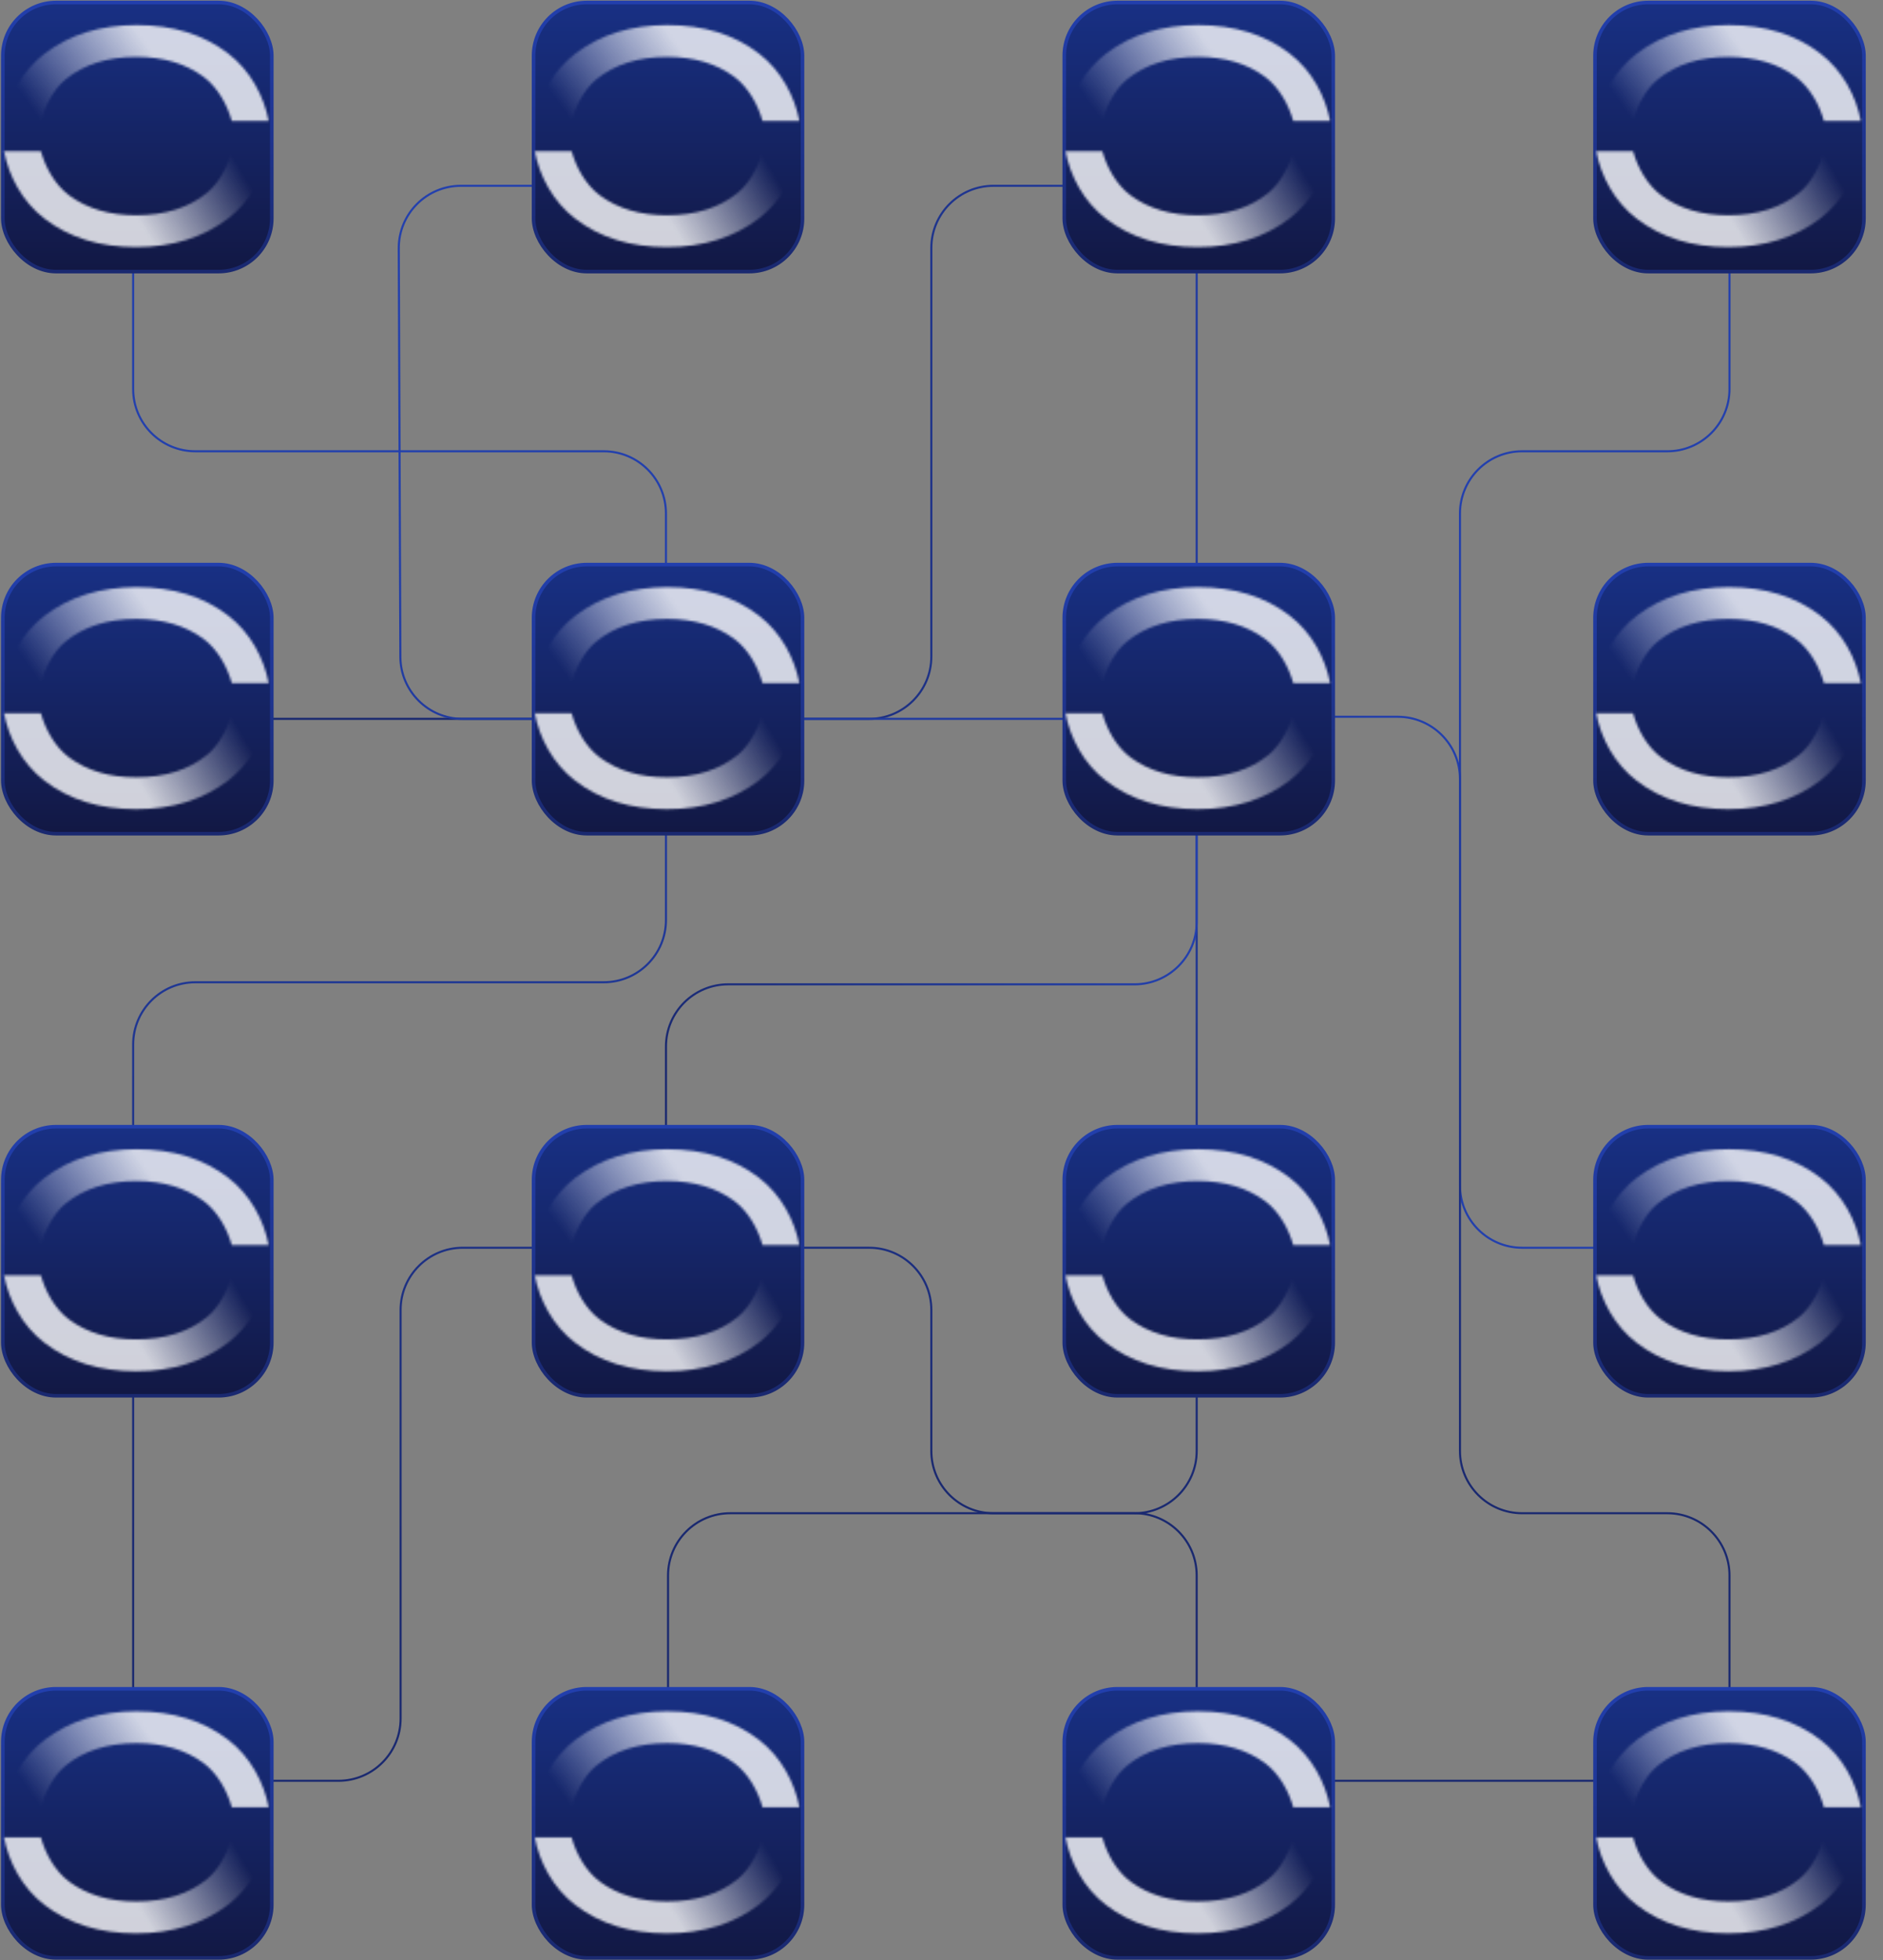 <?xml version="1.0" encoding="utf-8"?>
<svg xmlns="http://www.w3.org/2000/svg" viewBox="0 0 813 846" fill="none">
  <rect x="0" y="0" width="813" height="846" fill="#808080" stroke="none"/>
  <path d="M57.492 80.181v87.72c0 14.83 12.022 26.852 26.853 26.852h176.334c14.83 0 26.852 12.023 26.852 26.853v175.439c0 14.83-12.022 26.853-26.852 26.853H84.345c-14.83 0-26.853 12.022-26.853 26.852v290.906c0 14.83 12.022 26.853 26.853 26.853h61.761c14.831 0 26.853-12.023 26.853-26.853V565.322c0-14.83 12.023-26.852 26.853-26.852h87.719" stroke="url(#paint0_linear_1137_4288)" stroke-width=".895"/>
  <path d="M58.391 310.221H375.254c14.83 0 26.853-12.023 26.853-26.853V107.034c0-14.83 12.022-26.853 26.853-26.853h60.866c14.83 0 26.853 12.022 26.853 26.853v175.439c0 14.83 12.022 26.853 26.853 26.853h59.971c14.83 0 26.853 12.022 26.853 26.852v175.439c0 14.83 12.022 26.853 26.853 26.853h88.614" stroke="url(#paint1_linear_1137_4288)" stroke-width=".895"/>
  <path d="M746.719 81.076V167.9c0 14.831-12.022 26.853-26.853 26.853H657.21c-14.831 0-26.853 12.023-26.853 26.853v404.583c0 14.83 12.022 26.852 26.853 26.852h62.656c14.831 0 26.853 12.023 26.853 26.853v61.762c0 14.83-12.022 26.853-26.853 26.853H543.533c-14.831 0-26.853-12.023-26.853-26.853v-61.762c0-14.83-12.023-26.853-26.853-26.853h-60.866c-14.831 0-26.853-12.022-26.853-26.852v-60.867c0-14.83-12.023-26.853-26.853-26.853h-88.614" stroke="url(#paint2_linear_1137_4288)" stroke-width=".895"/>
  <path d="M288.433 768.509v-88.614c0-14.831 12.022-26.853 26.852-26.853h174.544c14.83 0 26.853-12.023 26.853-26.853V337.073c0-14.83-12.023-26.852-26.853-26.852H199.714c-14.79 0-26.795-11.959-26.853-26.749l-.686-176.333c-.058-14.871 11.982-26.958 26.853-26.958h88.509" stroke="url(#paint3_linear_1137_4288)" stroke-width=".895"/>
  <path d="M287.535 539.365v-87.72c0-14.83 12.023-26.852 26.853-26.852h175.438c14.831 0 26.853-12.023 26.853-26.853v-88.615" stroke="url(#paint4_linear_1137_4288)" stroke-width=".895"/>
  <rect x="1.226" y="1.084" width="116.12" height="116.12" rx="22.949" fill="url(#paint5_linear_1137_4288)"/>
  <rect x="1.226" y="1.084" width="116.12" height="116.12" rx="22.949" stroke="url(#paint6_linear_1137_4288)" stroke-width="1.548"/>
  <g style="mix-blend-mode:overlay">
    <mask id="mask0_1137_4288" style="mask-type:alpha" maskUnits="userSpaceOnUse" x="1" y="65" width="116" height="42">
      <path d="M89.406 83.196c5.437-4.453 9-11.867 10.688-17.96H116.007c-2.034 10.613-7.897 21.76-17.627 29.146-10.808 8.173-23.942 12.253-39.641 12.253-15.7 0-28.873-4.08-39.508-12.253C9.566 86.996 3.743 75.849 1.723 65.236H17.648c1.848 6.667 5.942 14.48 12.296 19.146 7.723 5.667 17.321 8.507 28.794 8.507 12.549 0 22.772-3.24 30.668-9.693Z" fill="url(#paint7_linear_1137_4288)"/>
    </mask>
    <g mask="url(#mask0_1137_4288)">
      <path fill="#fff" fill-opacity=".8" d="M-8.359 56.627h135.038V115.35h-135.038z"/>
    </g>
    <mask id="mask1_1137_4288" style="mask-type:alpha" maskUnits="userSpaceOnUse" x="1" y="10" width="115" height="43">
      <path d="M28.315 34.252c-5.437 4.453-9 11.867-10.688 17.96H1.715C3.749 41.598 9.611 30.452 19.342 23.065c10.808-8.173 23.928-12.253 39.641-12.253 15.713 0 28.887 4.08 39.508 12.253 9.665 7.386 15.486 18.533 17.508 29.146h-15.926c-1.847-6.667-5.942-14.48-12.296-19.146-7.723-5.667-17.321-8.507-28.794-8.507-12.549 0-22.772 3.24-30.668 9.693Z" fill="url(#paint8_linear_1137_4288)"/>
    </mask>
    <g mask="url(#mask1_1137_4288)">
      <path fill="#fff" fill-opacity=".8" d="M-9.375-7.788h130.381v69.588H-9.375z"/>
    </g>
  </g>
  <rect x="230.37" y="1.084" width="116.12" height="116.12" rx="22.949" fill="url(#paint9_linear_1137_4288)"/>
  <rect x="230.37" y="1.084" width="116.12" height="116.12" rx="22.949" stroke="url(#paint10_linear_1137_4288)" stroke-width="1.548"/>
  <g style="mix-blend-mode:overlay">
    <mask id="mask2_1137_4288" style="mask-type:alpha" maskUnits="userSpaceOnUse" x="230" y="65" width="116" height="42">
      <path d="M318.551 83.196c5.437-4.453 9-11.867 10.688-17.96H345.151c-2.034 10.613-7.896 21.76-17.627 29.146-10.807 8.173-23.941 12.253-39.641 12.253s-28.874-4.08-39.508-12.253c-9.665-7.386-15.487-18.533-17.508-29.146h15.926c1.848 6.667 5.942 14.48 12.296 19.146 7.724 5.667 17.322 8.507 28.794 8.507 12.549 0 22.772-3.24 30.668-9.693Z" fill="url(#paint11_linear_1137_4288)"/>
    </mask>
    <g mask="url(#mask2_1137_4288)">
      <path fill="#fff" fill-opacity=".8" d="M220.785 56.627h135.038V115.35H220.785z"/>
    </g>
    <mask id="mask3_1137_4288" style="mask-type:alpha" maskUnits="userSpaceOnUse" x="230" y="10" width="116" height="43">
      <path d="M257.46 34.252c-5.437 4.453-9 11.867-10.688 17.96H230.859c2.034-10.613 7.897-21.76 17.628-29.146 10.807-8.173 23.928-12.253 39.641-12.253 15.713 0 28.887 4.08 39.508 12.253 9.664 7.386 15.487 18.533 17.508 29.146h-15.926c-1.848-6.667-5.942-14.48-12.297-19.146-7.723-5.667-17.321-8.507-28.793-8.507-12.549 0-22.772 3.24-30.668 9.693Z" fill="url(#paint12_linear_1137_4288)"/>
    </mask>
    <g mask="url(#mask3_1137_4288)">
      <path fill="#fff" fill-opacity=".8" d="M219.77-7.788h130.381v69.588H219.77z"/>
    </g>
  </g>
  <rect x="459.515" y="1.084" width="116.12" height="116.12" rx="22.949" fill="url(#paint13_linear_1137_4288)"/>
  <rect x="459.515" y="1.084" width="116.12" height="116.12" rx="22.949" stroke="url(#paint14_linear_1137_4288)" stroke-width="1.548"/>
  <g style="mix-blend-mode:overlay">
    <mask id="mask4_1137_4288" style="mask-type:alpha" maskUnits="userSpaceOnUse" x="460" y="65" width="115" height="42">
      <path d="M547.696 83.196c5.437-4.453 8.999-11.867 10.688-17.96H574.296c-2.034 10.613-7.896 21.76-17.627 29.146-10.808 8.173-23.942 12.253-39.642 12.253-15.699 0-28.873-4.08-39.508-12.253-9.664-7.386-15.487-18.533-17.507-29.146h15.925c1.848 6.667 5.942 14.48 12.297 19.146 7.723 5.667 17.321 8.507 28.793 8.507 12.55 0 22.772-3.24 30.669-9.693Z" fill="url(#paint15_linear_1137_4288)"/>
    </mask>
    <g mask="url(#mask4_1137_4288)">
      <path fill="#fff" fill-opacity=".8" d="M449.93 56.627h135.038V115.35H449.93z"/>
    </g>
    <mask id="mask5_1137_4288" style="mask-type:alpha" maskUnits="userSpaceOnUse" x="460" y="10" width="115" height="43">
      <path d="M486.604 34.252c-5.437 4.453-9 11.867-10.688 17.96H460.004c2.034-10.613 7.896-21.76 17.627-29.146 10.808-8.173 23.928-12.253 39.641-12.253 15.713 0 28.887 4.08 39.509 12.253 9.664 7.386 15.486 18.533 17.507 29.146h-15.926c-1.847-6.667-5.942-14.48-12.296-19.146-7.724-5.667-17.321-8.507-28.794-8.507-12.549 0-22.771 3.24-30.668 9.693Z" fill="url(#paint16_linear_1137_4288)"/>
    </mask>
    <g mask="url(#mask5_1137_4288)">
      <path fill="#fff" fill-opacity=".8" d="M448.914-7.788h130.381v69.588H448.914z"/>
    </g>
  </g>
  <rect x="688.659" y="1.084" width="116.12" height="116.12" rx="22.949" fill="url(#paint17_linear_1137_4288)"/>
  <rect x="688.659" y="1.084" width="116.12" height="116.12" rx="22.949" stroke="url(#paint18_linear_1137_4288)" stroke-width="1.548"/>
  <g style="mix-blend-mode:overlay">
    <mask id="mask6_1137_4288" style="mask-type:alpha" maskUnits="userSpaceOnUse" x="689" y="65" width="115" height="42">
      <path d="M776.84 83.196c5.437-4.453 9-11.867 10.688-17.96H803.44c-2.033 10.613-7.896 21.76-17.627 29.146-10.807 8.173-23.941 12.253-39.641 12.253s-28.873-4.08-39.508-12.253c-9.665-7.386-15.487-18.533-17.508-29.146h15.926c1.848 6.667 5.942 14.48 12.296 19.146 7.724 5.667 17.322 8.507 28.794 8.507 12.549 0 22.772-3.24 30.668-9.693Z" fill="url(#paint19_linear_1137_4288)"/>
    </mask>
    <g mask="url(#mask6_1137_4288)">
      <path fill="#fff" fill-opacity=".8" d="M679.074 56.627h135.038V115.35H679.074z"/>
    </g>
    <mask id="mask7_1137_4288" style="mask-type:alpha" maskUnits="userSpaceOnUse" x="689" y="10" width="115" height="43">
      <path d="M715.749 34.252c-5.437 4.453-9 11.867-10.688 17.96H689.148c2.034-10.613 7.897-21.76 17.628-29.146 10.807-8.173 23.928-12.253 39.641-12.253 15.713 0 28.887 4.08 39.508 12.253 9.664 7.386 15.487 18.533 17.508 29.146h-15.926c-1.848-6.667-5.942-14.48-12.297-19.146-7.723-5.667-17.321-8.507-28.793-8.507-12.549 0-22.772 3.24-30.668 9.693Z" fill="url(#paint20_linear_1137_4288)"/>
    </mask>
    <g mask="url(#mask7_1137_4288)">
      <path fill="#fff" fill-opacity=".8" d="M678.059-7.788H808.44v69.588H678.059z"/>
    </g>
  </g>
  <rect x="1.226" y="243.656" width="116.12" height="116.12" rx="22.949" fill="url(#paint21_linear_1137_4288)"/>
  <rect x="1.226" y="243.656" width="116.12" height="116.12" rx="22.949" stroke="url(#paint22_linear_1137_4288)" stroke-width="1.548"/>
  <g style="mix-blend-mode:overlay">
    <mask id="mask8_1137_4288" style="mask-type:alpha" maskUnits="userSpaceOnUse" x="1" y="307" width="116" height="43">
      <path d="M89.406 325.768c5.437-4.454 9-11.867 10.688-17.96H116.007c-2.034 10.613-7.897 21.76-17.627 29.146-10.808 8.173-23.942 12.253-39.641 12.253-15.7 0-28.873-4.08-39.508-12.253-9.664-7.386-15.487-18.533-17.508-29.146H17.648c1.848 6.666 5.942 14.48 12.296 19.146 7.723 5.667 17.321 8.507 28.794 8.507 12.549 0 22.772-3.24 30.668-9.693Z" fill="url(#paint23_linear_1137_4288)"/>
    </mask>
    <g mask="url(#mask8_1137_4288)">
      <path fill="#fff" fill-opacity=".8" d="M-8.359 299.199h135.038v58.723h-135.038z"/>
    </g>
    <mask id="mask9_1137_4288" style="mask-type:alpha" maskUnits="userSpaceOnUse" x="1" y="253" width="115" height="42">
      <path d="M28.315 276.824c-5.437 4.453-9 11.866-10.688 17.96H1.715c2.034-10.614 7.896-21.76 17.627-29.147 10.808-8.173 23.928-12.253 39.641-12.253 15.713 0 28.887 4.08 39.508 12.253 9.665 7.387 15.486 18.533 17.508 29.147h-15.926c-1.847-6.667-5.942-14.48-12.296-19.147-7.723-5.666-17.321-8.506-28.794-8.506-12.549 0-22.772 3.24-30.668 9.693Z" fill="url(#paint24_linear_1137_4288)"/>
    </mask>
    <g mask="url(#mask9_1137_4288)">
      <path fill="#fff" fill-opacity=".8" d="M-9.375 234.784h130.381v69.588H-9.375z"/>
    </g>
  </g>
  <rect x="230.37" y="243.656" width="116.12" height="116.12" rx="22.949" fill="url(#paint25_linear_1137_4288)"/>
  <rect x="230.37" y="243.656" width="116.12" height="116.12" rx="22.949" stroke="url(#paint26_linear_1137_4288)" stroke-width="1.548"/>
  <g style="mix-blend-mode:overlay">
    <mask id="mask10_1137_4288" style="mask-type:alpha" maskUnits="userSpaceOnUse" x="230" y="307" width="116" height="43">
      <path d="M318.551 325.768c5.437-4.454 9-11.867 10.688-17.96H345.151c-2.034 10.613-7.896 21.76-17.627 29.146-10.807 8.173-23.941 12.253-39.641 12.253s-28.874-4.08-39.508-12.253c-9.665-7.386-15.487-18.533-17.508-29.146h15.926c1.848 6.666 5.942 14.48 12.296 19.146 7.724 5.667 17.322 8.507 28.794 8.507 12.549 0 22.772-3.24 30.668-9.693Z" fill="url(#paint27_linear_1137_4288)"/>
    </mask>
    <g mask="url(#mask10_1137_4288)">
      <path fill="#fff" fill-opacity=".8" d="M220.785 299.199h135.038v58.723H220.785z"/>
    </g>
    <mask id="mask11_1137_4288" style="mask-type:alpha" maskUnits="userSpaceOnUse" x="230" y="253" width="116" height="42">
      <path d="M257.46 276.824c-5.437 4.453-9 11.866-10.688 17.96H230.859c2.034-10.614 7.897-21.76 17.628-29.147 10.807-8.173 23.928-12.253 39.641-12.253 15.713 0 28.887 4.08 39.508 12.253 9.664 7.387 15.487 18.533 17.508 29.147h-15.926c-1.848-6.667-5.942-14.48-12.297-19.147-7.723-5.666-17.321-8.506-28.793-8.506-12.549 0-22.772 3.24-30.668 9.693Z" fill="url(#paint28_linear_1137_4288)"/>
    </mask>
    <g mask="url(#mask11_1137_4288)">
      <path fill="#fff" fill-opacity=".8" d="M219.77 234.784h130.381v69.588H219.77z"/>
    </g>
  </g>
  <rect x="459.515" y="243.656" width="116.12" height="116.12" rx="22.949" fill="url(#paint29_linear_1137_4288)"/>
  <rect x="459.515" y="243.656" width="116.12" height="116.12" rx="22.949" stroke="url(#paint30_linear_1137_4288)" stroke-width="1.548"/>
  <g style="mix-blend-mode:overlay">
    <mask id="mask12_1137_4288" style="mask-type:alpha" maskUnits="userSpaceOnUse" x="460" y="307" width="115" height="43">
      <path d="M547.696 325.768c5.437-4.454 8.999-11.867 10.688-17.96H574.296c-2.034 10.613-7.896 21.76-17.627 29.146-10.808 8.173-23.942 12.253-39.642 12.253-15.699 0-28.873-4.08-39.508-12.253-9.664-7.386-15.487-18.533-17.507-29.146h15.925c1.848 6.666 5.942 14.48 12.297 19.146 7.723 5.667 17.321 8.507 28.793 8.507 12.55 0 22.772-3.24 30.669-9.693Z" fill="url(#paint31_linear_1137_4288)"/>
    </mask>
    <g mask="url(#mask12_1137_4288)">
      <path fill="#fff" fill-opacity=".8" d="M449.93 299.199h135.038v58.723H449.93z"/>
    </g>
    <mask id="mask13_1137_4288" style="mask-type:alpha" maskUnits="userSpaceOnUse" x="460" y="253" width="115" height="42">
      <path d="M486.604 276.824c-5.437 4.453-9 11.866-10.688 17.96H460.004c2.034-10.614 7.896-21.76 17.627-29.147 10.808-8.173 23.928-12.253 39.641-12.253 15.713 0 28.887 4.08 39.509 12.253 9.664 7.387 15.486 18.533 17.507 29.147h-15.926c-1.847-6.667-5.942-14.48-12.296-19.147-7.724-5.666-17.321-8.506-28.794-8.506-12.549 0-22.771 3.24-30.668 9.693Z" fill="url(#paint32_linear_1137_4288)"/>
    </mask>
    <g mask="url(#mask13_1137_4288)">
      <path fill="#fff" fill-opacity=".8" d="M448.914 234.784h130.381v69.588H448.914z"/>
    </g>
  </g>
  <rect x="688.659" y="243.656" width="116.12" height="116.12" rx="22.949" fill="url(#paint33_linear_1137_4288)"/>
  <rect x="688.659" y="243.656" width="116.12" height="116.12" rx="22.949" stroke="url(#paint34_linear_1137_4288)" stroke-width="1.548"/>
  <g style="mix-blend-mode:overlay">
    <mask id="mask14_1137_4288" style="mask-type:alpha" maskUnits="userSpaceOnUse" x="689" y="307" width="115" height="43">
      <path d="M776.84 325.768c5.437-4.454 9-11.867 10.688-17.96H803.44c-2.033 10.613-7.896 21.76-17.627 29.146-10.807 8.173-23.941 12.253-39.641 12.253s-28.873-4.08-39.508-12.253c-9.665-7.386-15.487-18.533-17.508-29.146h15.926c1.848 6.666 5.942 14.48 12.296 19.146 7.724 5.667 17.322 8.507 28.794 8.507 12.549 0 22.772-3.24 30.668-9.693Z" fill="url(#paint35_linear_1137_4288)"/>
    </mask>
    <g mask="url(#mask14_1137_4288)">
      <path fill="#fff" fill-opacity=".8" d="M679.074 299.199h135.038v58.723H679.074z"/>
    </g>
    <mask id="mask15_1137_4288" style="mask-type:alpha" maskUnits="userSpaceOnUse" x="689" y="253" width="115" height="42">
      <path d="M715.749 276.824c-5.437 4.453-9 11.866-10.688 17.96H689.148c2.034-10.614 7.897-21.76 17.628-29.147 10.807-8.173 23.928-12.253 39.641-12.253 15.713 0 28.887 4.08 39.508 12.253 9.664 7.387 15.487 18.533 17.508 29.147h-15.926c-1.848-6.667-5.942-14.48-12.297-19.147-7.723-5.666-17.321-8.506-28.793-8.506-12.549 0-22.772 3.24-30.668 9.693Z" fill="url(#paint36_linear_1137_4288)"/>
    </mask>
    <g mask="url(#mask15_1137_4288)">
      <path fill="#fff" fill-opacity=".8" d="M678.059 234.784H808.44v69.588H678.059z"/>
    </g>
  </g>
  <rect x="1.226" y="486.228" width="116.12" height="116.12" rx="22.949" fill="url(#paint37_linear_1137_4288)"/>
  <rect x="1.226" y="486.228" width="116.12" height="116.12" rx="22.949" stroke="url(#paint38_linear_1137_4288)" stroke-width="1.548"/>
  <g style="mix-blend-mode:overlay">
    <mask id="mask16_1137_4288" style="mask-type:alpha" maskUnits="userSpaceOnUse" x="1" y="550" width="116" height="42">
      <path d="M89.406 568.34c5.437-4.454 9-11.867 10.688-17.96H116.007c-2.034 10.613-7.897 21.76-17.627 29.146-10.808 8.173-23.942 12.253-39.641 12.253-15.7 0-28.873-4.08-39.508-12.253-9.664-7.386-15.487-18.533-17.508-29.146H17.648c1.848 6.666 5.942 14.48 12.296 19.146 7.723 5.667 17.321 8.507 28.794 8.507 12.549 0 22.772-3.24 30.668-9.693Z" fill="url(#paint39_linear_1137_4288)"/>
    </mask>
    <g mask="url(#mask16_1137_4288)">
      <path fill="#fff" fill-opacity=".8" d="M-8.359 541.771h135.038v58.723h-135.038z"/>
    </g>
    <mask id="mask17_1137_4288" style="mask-type:alpha" maskUnits="userSpaceOnUse" x="1" y="495" width="115" height="43">
      <path d="M28.315 519.396c-5.437 4.453-9 11.866-10.688 17.96H1.715c2.034-10.614 7.896-21.76 17.627-29.147 10.808-8.173 23.928-12.253 39.641-12.253 15.713 0 28.887 4.08 39.508 12.253 9.665 7.387 15.486 18.533 17.508 29.147h-15.926c-1.847-6.667-5.942-14.48-12.296-19.147-7.723-5.666-17.321-8.506-28.794-8.506-12.549 0-22.772 3.24-30.668 9.693Z" fill="url(#paint40_linear_1137_4288)"/>
    </mask>
    <g mask="url(#mask17_1137_4288)">
      <path fill="#fff" fill-opacity=".8" d="M-9.375 477.356h130.381v69.588H-9.375z"/>
    </g>
  </g>
  <rect x="230.37" y="486.228" width="116.12" height="116.12" rx="22.949" fill="url(#paint41_linear_1137_4288)"/>
  <rect x="230.37" y="486.228" width="116.12" height="116.12" rx="22.949" stroke="url(#paint42_linear_1137_4288)" stroke-width="1.548"/>
  <g style="mix-blend-mode:overlay">
    <mask id="mask18_1137_4288" style="mask-type:alpha" maskUnits="userSpaceOnUse" x="230" y="550" width="116" height="42">
      <path d="M318.551 568.34c5.437-4.454 9-11.867 10.688-17.96H345.151c-2.034 10.613-7.896 21.76-17.627 29.146-10.807 8.173-23.941 12.253-39.641 12.253s-28.874-4.08-39.508-12.253c-9.665-7.386-15.487-18.533-17.508-29.146h15.926c1.848 6.666 5.942 14.48 12.296 19.146 7.724 5.667 17.322 8.507 28.794 8.507 12.549 0 22.772-3.24 30.668-9.693Z" fill="url(#paint43_linear_1137_4288)"/>
    </mask>
    <g mask="url(#mask18_1137_4288)">
      <path fill="#fff" fill-opacity=".8" d="M220.785 541.771h135.038v58.723H220.785z"/>
    </g>
    <mask id="mask19_1137_4288" style="mask-type:alpha" maskUnits="userSpaceOnUse" x="230" y="495" width="116" height="43">
      <path d="M257.46 519.396c-5.437 4.453-9 11.866-10.688 17.96H230.859c2.034-10.614 7.897-21.76 17.628-29.147 10.807-8.173 23.928-12.253 39.641-12.253 15.713 0 28.887 4.08 39.508 12.253 9.664 7.387 15.487 18.533 17.508 29.147h-15.926c-1.848-6.667-5.942-14.48-12.297-19.147-7.723-5.666-17.321-8.506-28.793-8.506-12.549 0-22.772 3.24-30.668 9.693Z" fill="url(#paint44_linear_1137_4288)"/>
    </mask>
    <g mask="url(#mask19_1137_4288)">
      <path fill="#fff" fill-opacity=".8" d="M219.77 477.356h130.381v69.588H219.77z"/>
    </g>
  </g>
  <rect x="459.515" y="486.228" width="116.12" height="116.12" rx="22.949" fill="url(#paint45_linear_1137_4288)"/>
  <rect x="459.515" y="486.228" width="116.12" height="116.12" rx="22.949" stroke="url(#paint46_linear_1137_4288)" stroke-width="1.548"/>
  <g style="mix-blend-mode:overlay">
    <mask id="mask20_1137_4288" style="mask-type:alpha" maskUnits="userSpaceOnUse" x="460" y="550" width="115" height="42">
      <path d="M547.696 568.34c5.437-4.454 8.999-11.867 10.688-17.96H574.296c-2.034 10.613-7.896 21.76-17.627 29.146-10.808 8.173-23.942 12.253-39.642 12.253-15.699 0-28.873-4.08-39.508-12.253-9.664-7.386-15.487-18.533-17.507-29.146h15.925c1.848 6.666 5.942 14.48 12.297 19.146 7.723 5.667 17.321 8.507 28.793 8.507 12.55 0 22.772-3.24 30.669-9.693Z" fill="url(#paint47_linear_1137_4288)"/>
    </mask>
    <g mask="url(#mask20_1137_4288)">
      <path fill="#fff" fill-opacity=".8" d="M449.93 541.771h135.038v58.723H449.93z"/>
    </g>
    <mask id="mask21_1137_4288" style="mask-type:alpha" maskUnits="userSpaceOnUse" x="460" y="495" width="115" height="43">
      <path d="M486.604 519.396c-5.437 4.453-9 11.866-10.688 17.96H460.004c2.034-10.614 7.896-21.76 17.627-29.147 10.808-8.173 23.928-12.253 39.641-12.253 15.713 0 28.887 4.08 39.509 12.253 9.664 7.387 15.486 18.533 17.507 29.147h-15.926c-1.847-6.667-5.942-14.48-12.296-19.147-7.724-5.666-17.321-8.506-28.794-8.506-12.549 0-22.771 3.24-30.668 9.693Z" fill="url(#paint48_linear_1137_4288)"/>
    </mask>
    <g mask="url(#mask21_1137_4288)">
      <path fill="#fff" fill-opacity=".8" d="M448.914 477.356h130.381v69.588H448.914z"/>
    </g>
  </g>
  <rect x="688.659" y="486.228" width="116.12" height="116.12" rx="22.949" fill="url(#paint49_linear_1137_4288)"/>
  <rect x="688.659" y="486.228" width="116.12" height="116.12" rx="22.949" stroke="url(#paint50_linear_1137_4288)" stroke-width="1.548"/>
  <g style="mix-blend-mode:overlay">
    <mask id="mask22_1137_4288" style="mask-type:alpha" maskUnits="userSpaceOnUse" x="689" y="550" width="115" height="42">
      <path d="M776.84 568.34c5.437-4.454 9-11.867 10.688-17.96H803.44c-2.033 10.613-7.896 21.76-17.627 29.146-10.807 8.173-23.941 12.253-39.641 12.253s-28.873-4.08-39.508-12.253c-9.665-7.386-15.487-18.533-17.508-29.146h15.926c1.848 6.666 5.942 14.48 12.296 19.146 7.724 5.667 17.322 8.507 28.794 8.507 12.549 0 22.772-3.24 30.668-9.693Z" fill="url(#paint51_linear_1137_4288)"/>
    </mask>
    <g mask="url(#mask22_1137_4288)">
      <path fill="#fff" fill-opacity=".8" d="M679.074 541.771h135.038v58.723H679.074z"/>
    </g>
    <mask id="mask23_1137_4288" style="mask-type:alpha" maskUnits="userSpaceOnUse" x="689" y="495" width="115" height="43">
      <path d="M715.749 519.396c-5.437 4.453-9 11.866-10.688 17.96H689.148c2.034-10.614 7.897-21.76 17.628-29.147 10.807-8.173 23.928-12.253 39.641-12.253 15.713 0 28.887 4.08 39.508 12.253 9.664 7.387 15.487 18.533 17.508 29.147h-15.926c-1.848-6.667-5.942-14.48-12.297-19.147-7.723-5.666-17.321-8.506-28.793-8.506-12.549 0-22.772 3.24-30.668 9.693Z" fill="url(#paint52_linear_1137_4288)"/>
    </mask>
    <g mask="url(#mask23_1137_4288)">
      <path fill="#fff" fill-opacity=".8" d="M678.059 477.356H808.44v69.588H678.059z"/>
    </g>
  </g>
  <rect x="1.226" y="728.8" width="116.12" height="116.12" rx="22.949" fill="url(#paint53_linear_1137_4288)"/>
  <rect x="1.226" y="728.8" width="116.12" height="116.12" rx="22.949" stroke="url(#paint54_linear_1137_4288)" stroke-width="1.548"/>
  <g style="mix-blend-mode:overlay">
    <mask id="mask24_1137_4288" style="mask-type:alpha" maskUnits="userSpaceOnUse" x="1" y="792" width="116" height="43">
      <path d="M89.406 810.912c5.437-4.454 9-11.867 10.688-17.96H116.007c-2.034 10.613-7.897 21.76-17.627 29.146-10.808 8.173-23.942 12.253-39.641 12.253-15.7 0-28.873-4.08-39.508-12.253-9.664-7.386-15.487-18.533-17.508-29.146H17.648c1.848 6.666 5.942 14.48 12.296 19.146 7.723 5.667 17.321 8.507 28.794 8.507 12.549 0 22.772-3.24 30.668-9.693Z" fill="url(#paint55_linear_1137_4288)"/>
    </mask>
    <g mask="url(#mask24_1137_4288)">
      <path fill="#fff" fill-opacity=".8" d="M-8.359 784.343h135.038v58.723h-135.038z"/>
    </g>
    <mask id="mask25_1137_4288" style="mask-type:alpha" maskUnits="userSpaceOnUse" x="1" y="738" width="115" height="42">
      <path d="M28.315 761.968c-5.437 4.453-9 11.866-10.688 17.96H1.715c2.034-10.613 7.896-21.76 17.627-29.147 10.808-8.173 23.928-12.253 39.641-12.253 15.713 0 28.887 4.08 39.508 12.253 9.665 7.387 15.486 18.534 17.508 29.147h-15.926c-1.847-6.667-5.942-14.48-12.296-19.147-7.723-5.666-17.321-8.506-28.794-8.506-12.549 0-22.772 3.24-30.668 9.693Z" fill="url(#paint56_linear_1137_4288)"/>
    </mask>
    <g mask="url(#mask25_1137_4288)">
      <path fill="#fff" fill-opacity=".8" d="M-9.375 719.928h130.381v69.588H-9.375z"/>
    </g>
  </g>
  <rect x="230.37" y="728.8" width="116.12" height="116.12" rx="22.949" fill="url(#paint57_linear_1137_4288)"/>
  <rect x="230.37" y="728.8" width="116.12" height="116.12" rx="22.949" stroke="url(#paint58_linear_1137_4288)" stroke-width="1.548"/>
  <g style="mix-blend-mode:overlay">
    <mask id="mask26_1137_4288" style="mask-type:alpha" maskUnits="userSpaceOnUse" x="230" y="792" width="116" height="43">
      <path d="M318.551 810.912c5.437-4.454 9-11.867 10.688-17.96H345.151c-2.034 10.613-7.896 21.76-17.627 29.146-10.807 8.173-23.941 12.253-39.641 12.253s-28.874-4.08-39.508-12.253c-9.665-7.386-15.487-18.533-17.508-29.146h15.926c1.848 6.666 5.942 14.48 12.296 19.146 7.724 5.667 17.322 8.507 28.794 8.507 12.549 0 22.772-3.24 30.668-9.693Z" fill="url(#paint59_linear_1137_4288)"/>
    </mask>
    <g mask="url(#mask26_1137_4288)">
      <path fill="#fff" fill-opacity=".8" d="M220.785 784.343h135.038v58.723H220.785z"/>
    </g>
    <mask id="mask27_1137_4288" style="mask-type:alpha" maskUnits="userSpaceOnUse" x="230" y="738" width="116" height="42">
      <path d="M257.46 761.968c-5.437 4.453-9 11.866-10.688 17.96H230.859c2.034-10.613 7.897-21.76 17.628-29.147 10.807-8.173 23.928-12.253 39.641-12.253 15.713 0 28.887 4.08 39.508 12.253 9.664 7.387 15.487 18.534 17.508 29.147h-15.926c-1.848-6.667-5.942-14.48-12.297-19.147-7.723-5.666-17.321-8.506-28.793-8.506-12.549 0-22.772 3.24-30.668 9.693Z" fill="url(#paint60_linear_1137_4288)"/>
    </mask>
    <g mask="url(#mask27_1137_4288)">
      <path fill="#fff" fill-opacity=".8" d="M219.77 719.928h130.381v69.588H219.77z"/>
    </g>
  </g>
  <rect x="459.515" y="728.8" width="116.12" height="116.12" rx="22.949" fill="url(#paint61_linear_1137_4288)"/>
  <rect x="459.515" y="728.8" width="116.12" height="116.12" rx="22.949" stroke="url(#paint62_linear_1137_4288)" stroke-width="1.548"/>
  <g style="mix-blend-mode:overlay">
    <mask id="mask28_1137_4288" style="mask-type:alpha" maskUnits="userSpaceOnUse" x="460" y="792" width="115" height="43">
      <path d="M547.696 810.912c5.437-4.454 8.999-11.867 10.688-17.96H574.296c-2.034 10.613-7.896 21.76-17.627 29.146-10.808 8.173-23.942 12.253-39.642 12.253-15.699 0-28.873-4.08-39.508-12.253-9.664-7.386-15.487-18.533-17.507-29.146h15.925c1.848 6.666 5.942 14.48 12.297 19.146 7.723 5.667 17.321 8.507 28.793 8.507 12.55 0 22.772-3.24 30.669-9.693Z" fill="url(#paint63_linear_1137_4288)"/>
    </mask>
    <g mask="url(#mask28_1137_4288)">
      <path fill="#fff" fill-opacity=".8" d="M449.93 784.343h135.038v58.723H449.93z"/>
    </g>
    <mask id="mask29_1137_4288" style="mask-type:alpha" maskUnits="userSpaceOnUse" x="460" y="738" width="115" height="42">
      <path d="M486.604 761.968c-5.437 4.453-9 11.866-10.688 17.96H460.004c2.034-10.613 7.896-21.76 17.627-29.147 10.808-8.173 23.928-12.253 39.641-12.253 15.713 0 28.887 4.08 39.509 12.253 9.664 7.387 15.486 18.534 17.507 29.147h-15.926c-1.847-6.667-5.942-14.48-12.296-19.147-7.724-5.666-17.321-8.506-28.794-8.506-12.549 0-22.771 3.24-30.668 9.693Z" fill="url(#paint64_linear_1137_4288)"/>
    </mask>
    <g mask="url(#mask29_1137_4288)">
      <path fill="#fff" fill-opacity=".8" d="M448.914 719.928h130.381v69.588H448.914z"/>
    </g>
  </g>
  <rect x="688.659" y="728.8" width="116.12" height="116.12" rx="22.949" fill="url(#paint65_linear_1137_4288)"/>
  <rect x="688.659" y="728.8" width="116.12" height="116.12" rx="22.949" stroke="url(#paint66_linear_1137_4288)" stroke-width="1.548"/>
  <g style="mix-blend-mode:overlay">
    <mask id="mask30_1137_4288" style="mask-type:alpha" maskUnits="userSpaceOnUse" x="689" y="792" width="115" height="43">
      <path d="M776.84 810.912c5.437-4.454 9-11.867 10.688-17.96H803.44c-2.033 10.613-7.896 21.76-17.627 29.146-10.807 8.173-23.941 12.253-39.641 12.253s-28.873-4.08-39.508-12.253c-9.665-7.386-15.487-18.533-17.508-29.146h15.926c1.848 6.666 5.942 14.48 12.296 19.146 7.724 5.667 17.322 8.507 28.794 8.507 12.549 0 22.772-3.24 30.668-9.693Z" fill="url(#paint67_linear_1137_4288)"/>
    </mask>
    <g mask="url(#mask30_1137_4288)">
      <path fill="#fff" fill-opacity=".8" d="M679.074 784.343h135.038v58.723H679.074z"/>
    </g>
    <mask id="mask31_1137_4288" style="mask-type:alpha" maskUnits="userSpaceOnUse" x="689" y="738" width="115" height="42">
      <path d="M715.749 761.968c-5.437 4.453-9 11.866-10.688 17.96H689.148c2.034-10.613 7.897-21.76 17.628-29.147 10.807-8.173 23.928-12.253 39.641-12.253 15.713 0 28.887 4.08 39.508 12.253 9.664 7.387 15.487 18.534 17.508 29.147h-15.926c-1.848-6.667-5.942-14.48-12.297-19.147-7.723-5.666-17.321-8.506-28.793-8.506-12.549 0-22.772 3.24-30.668 9.693Z" fill="url(#paint68_linear_1137_4288)"/>
    </mask>
    <g mask="url(#mask31_1137_4288)">
      <path fill="#fff" fill-opacity=".8" d="M678.059 719.928H808.44v69.588H678.059z"/>
    </g>
  </g>
  <defs>
    <linearGradient id="paint0_linear_1137_4288" x1="172.959" y1="243.089" x2="167.589" y2="687.95" gradientUnits="userSpaceOnUse">
      <stop stop-color="#2340AD"/>
      <stop offset="1" stop-color="#1A2970"/>
    </linearGradient>
    <linearGradient id="paint1_linear_1137_4288" x1="600.818" y1="262.781" x2="283.954" y2="309.326" gradientUnits="userSpaceOnUse">
      <stop stop-color="#2340AD"/>
      <stop offset="1" stop-color="#1A2970"/>
    </linearGradient>
    <linearGradient id="paint2_linear_1137_4288" x1="566.805" y1="265.466" x2="557.854" y2="637.825" gradientUnits="userSpaceOnUse">
      <stop stop-color="#2340AD"/>
      <stop offset="1" stop-color="#1A2970"/>
    </linearGradient>
    <linearGradient id="paint3_linear_1137_4288" x1="368.991" y1="218.026" x2="355.565" y2="655.727" gradientUnits="userSpaceOnUse">
      <stop stop-color="#2340AD"/>
      <stop offset="1" stop-color="#1A2970"/>
    </linearGradient>
    <linearGradient id="paint4_linear_1137_4288" x1="460.288" y1="361.241" x2="317.073" y2="485.659" gradientUnits="userSpaceOnUse">
      <stop stop-color="#2340AD"/>
      <stop offset="1" stop-color="#1A2970"/>
    </linearGradient>
    <linearGradient id="paint5_linear_1137_4288" x1="59.286" y1="1.858" x2="59.286" y2="116.43" gradientUnits="userSpaceOnUse">
      <stop stop-color="#183084"/>
      <stop offset="1" stop-color="#121844"/>
    </linearGradient>
    <linearGradient id="paint6_linear_1137_4288" x1="59.286" y1="1.858" x2="59.286" y2="116.43" gradientUnits="userSpaceOnUse">
      <stop stop-color="#223FAD"/>
      <stop offset="1" stop-color="#1A2970"/>
    </linearGradient>
    <linearGradient id="paint7_linear_1137_4288" x1="101.048" y1="68.24" x2="58.88" y2="93.333" gradientUnits="userSpaceOnUse">
      <stop stop-color="#F1F1EB" stop-opacity="0"/>
      <stop offset="1"/>
    </linearGradient>
    <linearGradient id="paint8_linear_1137_4288" x1="12.839" y1="45.477" x2="58.886" y2="13.14" gradientUnits="userSpaceOnUse">
      <stop stop-color="#F1F1EB" stop-opacity="0"/>
      <stop offset="1"/>
    </linearGradient>
    <linearGradient id="paint9_linear_1137_4288" x1="288.431" y1="1.858" x2="288.431" y2="116.43" gradientUnits="userSpaceOnUse">
      <stop stop-color="#183084"/>
      <stop offset="1" stop-color="#121844"/>
    </linearGradient>
    <linearGradient id="paint10_linear_1137_4288" x1="288.431" y1="1.858" x2="288.431" y2="116.43" gradientUnits="userSpaceOnUse">
      <stop stop-color="#223FAD"/>
      <stop offset="1" stop-color="#1A2970"/>
    </linearGradient>
    <linearGradient id="paint11_linear_1137_4288" x1="330.192" y1="68.24" x2="288.025" y2="93.333" gradientUnits="userSpaceOnUse">
      <stop stop-color="#F1F1EB" stop-opacity="0"/>
      <stop offset="1"/>
    </linearGradient>
    <linearGradient id="paint12_linear_1137_4288" x1="241.983" y1="45.477" x2="288.031" y2="13.14" gradientUnits="userSpaceOnUse">
      <stop stop-color="#F1F1EB" stop-opacity="0"/>
      <stop offset="1"/>
    </linearGradient>
    <linearGradient id="paint13_linear_1137_4288" x1="517.575" y1="1.858" x2="517.575" y2="116.43" gradientUnits="userSpaceOnUse">
      <stop stop-color="#183084"/>
      <stop offset="1" stop-color="#121844"/>
    </linearGradient>
    <linearGradient id="paint14_linear_1137_4288" x1="517.575" y1="1.858" x2="517.575" y2="116.43" gradientUnits="userSpaceOnUse">
      <stop stop-color="#223FAD"/>
      <stop offset="1" stop-color="#1A2970"/>
    </linearGradient>
    <linearGradient id="paint15_linear_1137_4288" x1="559.337" y1="68.24" x2="517.17" y2="93.333" gradientUnits="userSpaceOnUse">
      <stop stop-color="#F1F1EB" stop-opacity="0"/>
      <stop offset="1"/>
    </linearGradient>
    <linearGradient id="paint16_linear_1137_4288" x1="471.128" y1="45.477" x2="517.175" y2="13.14" gradientUnits="userSpaceOnUse">
      <stop stop-color="#F1F1EB" stop-opacity="0"/>
      <stop offset="1"/>
    </linearGradient>
    <linearGradient id="paint17_linear_1137_4288" x1="746.72" y1="1.858" x2="746.72" y2="116.43" gradientUnits="userSpaceOnUse">
      <stop stop-color="#183084"/>
      <stop offset="1" stop-color="#121844"/>
    </linearGradient>
    <linearGradient id="paint18_linear_1137_4288" x1="746.72" y1="1.858" x2="746.72" y2="116.43" gradientUnits="userSpaceOnUse">
      <stop stop-color="#223FAD"/>
      <stop offset="1" stop-color="#1A2970"/>
    </linearGradient>
    <linearGradient id="paint19_linear_1137_4288" x1="788.481" y1="68.24" x2="746.314" y2="93.333" gradientUnits="userSpaceOnUse">
      <stop stop-color="#F1F1EB" stop-opacity="0"/>
      <stop offset="1"/>
    </linearGradient>
    <linearGradient id="paint20_linear_1137_4288" x1="700.272" y1="45.477" x2="746.32" y2="13.14" gradientUnits="userSpaceOnUse">
      <stop stop-color="#F1F1EB" stop-opacity="0"/>
      <stop offset="1"/>
    </linearGradient>
    <linearGradient id="paint21_linear_1137_4288" x1="59.286" y1="244.43" x2="59.286" y2="359.002" gradientUnits="userSpaceOnUse">
      <stop stop-color="#183084"/>
      <stop offset="1" stop-color="#121844"/>
    </linearGradient>
    <linearGradient id="paint22_linear_1137_4288" x1="59.286" y1="244.43" x2="59.286" y2="359.002" gradientUnits="userSpaceOnUse">
      <stop stop-color="#223FAD"/>
      <stop offset="1" stop-color="#1A2970"/>
    </linearGradient>
    <linearGradient id="paint23_linear_1137_4288" x1="101.048" y1="310.812" x2="58.88" y2="335.905" gradientUnits="userSpaceOnUse">
      <stop stop-color="#F1F1EB" stop-opacity="0"/>
      <stop offset="1"/>
    </linearGradient>
    <linearGradient id="paint24_linear_1137_4288" x1="12.839" y1="288.049" x2="58.886" y2="255.713" gradientUnits="userSpaceOnUse">
      <stop stop-color="#F1F1EB" stop-opacity="0"/>
      <stop offset="1"/>
    </linearGradient>
    <linearGradient id="paint25_linear_1137_4288" x1="288.431" y1="244.43" x2="288.431" y2="359.002" gradientUnits="userSpaceOnUse">
      <stop stop-color="#183084"/>
      <stop offset="1" stop-color="#121844"/>
    </linearGradient>
    <linearGradient id="paint26_linear_1137_4288" x1="288.431" y1="244.43" x2="288.431" y2="359.002" gradientUnits="userSpaceOnUse">
      <stop stop-color="#223FAD"/>
      <stop offset="1" stop-color="#1A2970"/>
    </linearGradient>
    <linearGradient id="paint27_linear_1137_4288" x1="330.192" y1="310.812" x2="288.025" y2="335.905" gradientUnits="userSpaceOnUse">
      <stop stop-color="#F1F1EB" stop-opacity="0"/>
      <stop offset="1"/>
    </linearGradient>
    <linearGradient id="paint28_linear_1137_4288" x1="241.983" y1="288.049" x2="288.031" y2="255.713" gradientUnits="userSpaceOnUse">
      <stop stop-color="#F1F1EB" stop-opacity="0"/>
      <stop offset="1"/>
    </linearGradient>
    <linearGradient id="paint29_linear_1137_4288" x1="517.575" y1="244.43" x2="517.575" y2="359.002" gradientUnits="userSpaceOnUse">
      <stop stop-color="#183084"/>
      <stop offset="1" stop-color="#121844"/>
    </linearGradient>
    <linearGradient id="paint30_linear_1137_4288" x1="517.575" y1="244.43" x2="517.575" y2="359.002" gradientUnits="userSpaceOnUse">
      <stop stop-color="#223FAD"/>
      <stop offset="1" stop-color="#1A2970"/>
    </linearGradient>
    <linearGradient id="paint31_linear_1137_4288" x1="559.337" y1="310.812" x2="517.17" y2="335.905" gradientUnits="userSpaceOnUse">
      <stop stop-color="#F1F1EB" stop-opacity="0"/>
      <stop offset="1"/>
    </linearGradient>
    <linearGradient id="paint32_linear_1137_4288" x1="471.128" y1="288.049" x2="517.175" y2="255.713" gradientUnits="userSpaceOnUse">
      <stop stop-color="#F1F1EB" stop-opacity="0"/>
      <stop offset="1"/>
    </linearGradient>
    <linearGradient id="paint33_linear_1137_4288" x1="746.72" y1="244.43" x2="746.72" y2="359.002" gradientUnits="userSpaceOnUse">
      <stop stop-color="#183084"/>
      <stop offset="1" stop-color="#121844"/>
    </linearGradient>
    <linearGradient id="paint34_linear_1137_4288" x1="746.72" y1="244.43" x2="746.72" y2="359.002" gradientUnits="userSpaceOnUse">
      <stop stop-color="#223FAD"/>
      <stop offset="1" stop-color="#1A2970"/>
    </linearGradient>
    <linearGradient id="paint35_linear_1137_4288" x1="788.481" y1="310.812" x2="746.314" y2="335.905" gradientUnits="userSpaceOnUse">
      <stop stop-color="#F1F1EB" stop-opacity="0"/>
      <stop offset="1"/>
    </linearGradient>
    <linearGradient id="paint36_linear_1137_4288" x1="700.272" y1="288.049" x2="746.32" y2="255.713" gradientUnits="userSpaceOnUse">
      <stop stop-color="#F1F1EB" stop-opacity="0"/>
      <stop offset="1"/>
    </linearGradient>
    <linearGradient id="paint37_linear_1137_4288" x1="59.286" y1="487.002" x2="59.286" y2="601.574" gradientUnits="userSpaceOnUse">
      <stop stop-color="#183084"/>
      <stop offset="1" stop-color="#121844"/>
    </linearGradient>
    <linearGradient id="paint38_linear_1137_4288" x1="59.286" y1="487.002" x2="59.286" y2="601.574" gradientUnits="userSpaceOnUse">
      <stop stop-color="#223FAD"/>
      <stop offset="1" stop-color="#1A2970"/>
    </linearGradient>
    <linearGradient id="paint39_linear_1137_4288" x1="101.048" y1="553.384" x2="58.88" y2="578.477" gradientUnits="userSpaceOnUse">
      <stop stop-color="#F1F1EB" stop-opacity="0"/>
      <stop offset="1"/>
    </linearGradient>
    <linearGradient id="paint40_linear_1137_4288" x1="12.839" y1="530.621" x2="58.886" y2="498.285" gradientUnits="userSpaceOnUse">
      <stop stop-color="#F1F1EB" stop-opacity="0"/>
      <stop offset="1"/>
    </linearGradient>
    <linearGradient id="paint41_linear_1137_4288" x1="288.431" y1="487.002" x2="288.431" y2="601.574" gradientUnits="userSpaceOnUse">
      <stop stop-color="#183084"/>
      <stop offset="1" stop-color="#121844"/>
    </linearGradient>
    <linearGradient id="paint42_linear_1137_4288" x1="288.431" y1="487.002" x2="288.431" y2="601.574" gradientUnits="userSpaceOnUse">
      <stop stop-color="#223FAD"/>
      <stop offset="1" stop-color="#1A2970"/>
    </linearGradient>
    <linearGradient id="paint43_linear_1137_4288" x1="330.192" y1="553.384" x2="288.025" y2="578.477" gradientUnits="userSpaceOnUse">
      <stop stop-color="#F1F1EB" stop-opacity="0"/>
      <stop offset="1"/>
    </linearGradient>
    <linearGradient id="paint44_linear_1137_4288" x1="241.983" y1="530.621" x2="288.031" y2="498.285" gradientUnits="userSpaceOnUse">
      <stop stop-color="#F1F1EB" stop-opacity="0"/>
      <stop offset="1"/>
    </linearGradient>
    <linearGradient id="paint45_linear_1137_4288" x1="517.575" y1="487.002" x2="517.575" y2="601.574" gradientUnits="userSpaceOnUse">
      <stop stop-color="#183084"/>
      <stop offset="1" stop-color="#121844"/>
    </linearGradient>
    <linearGradient id="paint46_linear_1137_4288" x1="517.575" y1="487.002" x2="517.575" y2="601.574" gradientUnits="userSpaceOnUse">
      <stop stop-color="#223FAD"/>
      <stop offset="1" stop-color="#1A2970"/>
    </linearGradient>
    <linearGradient id="paint47_linear_1137_4288" x1="559.337" y1="553.384" x2="517.17" y2="578.477" gradientUnits="userSpaceOnUse">
      <stop stop-color="#F1F1EB" stop-opacity="0"/>
      <stop offset="1"/>
    </linearGradient>
    <linearGradient id="paint48_linear_1137_4288" x1="471.128" y1="530.621" x2="517.175" y2="498.285" gradientUnits="userSpaceOnUse">
      <stop stop-color="#F1F1EB" stop-opacity="0"/>
      <stop offset="1"/>
    </linearGradient>
    <linearGradient id="paint49_linear_1137_4288" x1="746.72" y1="487.002" x2="746.72" y2="601.574" gradientUnits="userSpaceOnUse">
      <stop stop-color="#183084"/>
      <stop offset="1" stop-color="#121844"/>
    </linearGradient>
    <linearGradient id="paint50_linear_1137_4288" x1="746.72" y1="487.002" x2="746.72" y2="601.574" gradientUnits="userSpaceOnUse">
      <stop stop-color="#223FAD"/>
      <stop offset="1" stop-color="#1A2970"/>
    </linearGradient>
    <linearGradient id="paint51_linear_1137_4288" x1="788.481" y1="553.384" x2="746.314" y2="578.477" gradientUnits="userSpaceOnUse">
      <stop stop-color="#F1F1EB" stop-opacity="0"/>
      <stop offset="1"/>
    </linearGradient>
    <linearGradient id="paint52_linear_1137_4288" x1="700.272" y1="530.621" x2="746.32" y2="498.285" gradientUnits="userSpaceOnUse">
      <stop stop-color="#F1F1EB" stop-opacity="0"/>
      <stop offset="1"/>
    </linearGradient>
    <linearGradient id="paint53_linear_1137_4288" x1="59.286" y1="729.574" x2="59.286" y2="844.146" gradientUnits="userSpaceOnUse">
      <stop stop-color="#183084"/>
      <stop offset="1" stop-color="#121844"/>
    </linearGradient>
    <linearGradient id="paint54_linear_1137_4288" x1="59.286" y1="729.574" x2="59.286" y2="844.146" gradientUnits="userSpaceOnUse">
      <stop stop-color="#223FAD"/>
      <stop offset="1" stop-color="#1A2970"/>
    </linearGradient>
    <linearGradient id="paint55_linear_1137_4288" x1="101.048" y1="795.956" x2="58.88" y2="821.049" gradientUnits="userSpaceOnUse">
      <stop stop-color="#F1F1EB" stop-opacity="0"/>
      <stop offset="1"/>
    </linearGradient>
    <linearGradient id="paint56_linear_1137_4288" x1="12.839" y1="773.193" x2="58.886" y2="740.857" gradientUnits="userSpaceOnUse">
      <stop stop-color="#F1F1EB" stop-opacity="0"/>
      <stop offset="1"/>
    </linearGradient>
    <linearGradient id="paint57_linear_1137_4288" x1="288.431" y1="729.574" x2="288.431" y2="844.146" gradientUnits="userSpaceOnUse">
      <stop stop-color="#183084"/>
      <stop offset="1" stop-color="#121844"/>
    </linearGradient>
    <linearGradient id="paint58_linear_1137_4288" x1="288.431" y1="729.574" x2="288.431" y2="844.146" gradientUnits="userSpaceOnUse">
      <stop stop-color="#223FAD"/>
      <stop offset="1" stop-color="#1A2970"/>
    </linearGradient>
    <linearGradient id="paint59_linear_1137_4288" x1="330.192" y1="795.956" x2="288.025" y2="821.049" gradientUnits="userSpaceOnUse">
      <stop stop-color="#F1F1EB" stop-opacity="0"/>
      <stop offset="1"/>
    </linearGradient>
    <linearGradient id="paint60_linear_1137_4288" x1="241.983" y1="773.193" x2="288.031" y2="740.857" gradientUnits="userSpaceOnUse">
      <stop stop-color="#F1F1EB" stop-opacity="0"/>
      <stop offset="1"/>
    </linearGradient>
    <linearGradient id="paint61_linear_1137_4288" x1="517.575" y1="729.574" x2="517.575" y2="844.146" gradientUnits="userSpaceOnUse">
      <stop stop-color="#183084"/>
      <stop offset="1" stop-color="#121844"/>
    </linearGradient>
    <linearGradient id="paint62_linear_1137_4288" x1="517.575" y1="729.574" x2="517.575" y2="844.146" gradientUnits="userSpaceOnUse">
      <stop stop-color="#223FAD"/>
      <stop offset="1" stop-color="#1A2970"/>
    </linearGradient>
    <linearGradient id="paint63_linear_1137_4288" x1="559.337" y1="795.956" x2="517.17" y2="821.049" gradientUnits="userSpaceOnUse">
      <stop stop-color="#F1F1EB" stop-opacity="0"/>
      <stop offset="1"/>
    </linearGradient>
    <linearGradient id="paint64_linear_1137_4288" x1="471.128" y1="773.193" x2="517.175" y2="740.857" gradientUnits="userSpaceOnUse">
      <stop stop-color="#F1F1EB" stop-opacity="0"/>
      <stop offset="1"/>
    </linearGradient>
    <linearGradient id="paint65_linear_1137_4288" x1="746.72" y1="729.574" x2="746.72" y2="844.146" gradientUnits="userSpaceOnUse">
      <stop stop-color="#183084"/>
      <stop offset="1" stop-color="#121844"/>
    </linearGradient>
    <linearGradient id="paint66_linear_1137_4288" x1="746.72" y1="729.574" x2="746.72" y2="844.146" gradientUnits="userSpaceOnUse">
      <stop stop-color="#223FAD"/>
      <stop offset="1" stop-color="#1A2970"/>
    </linearGradient>
    <linearGradient id="paint67_linear_1137_4288" x1="788.481" y1="795.956" x2="746.314" y2="821.049" gradientUnits="userSpaceOnUse">
      <stop stop-color="#F1F1EB" stop-opacity="0"/>
      <stop offset="1"/>
    </linearGradient>
    <linearGradient id="paint68_linear_1137_4288" x1="700.272" y1="773.193" x2="746.32" y2="740.857" gradientUnits="userSpaceOnUse">
      <stop stop-color="#F1F1EB" stop-opacity="0"/>
      <stop offset="1"/>
    </linearGradient>
  </defs>
</svg>